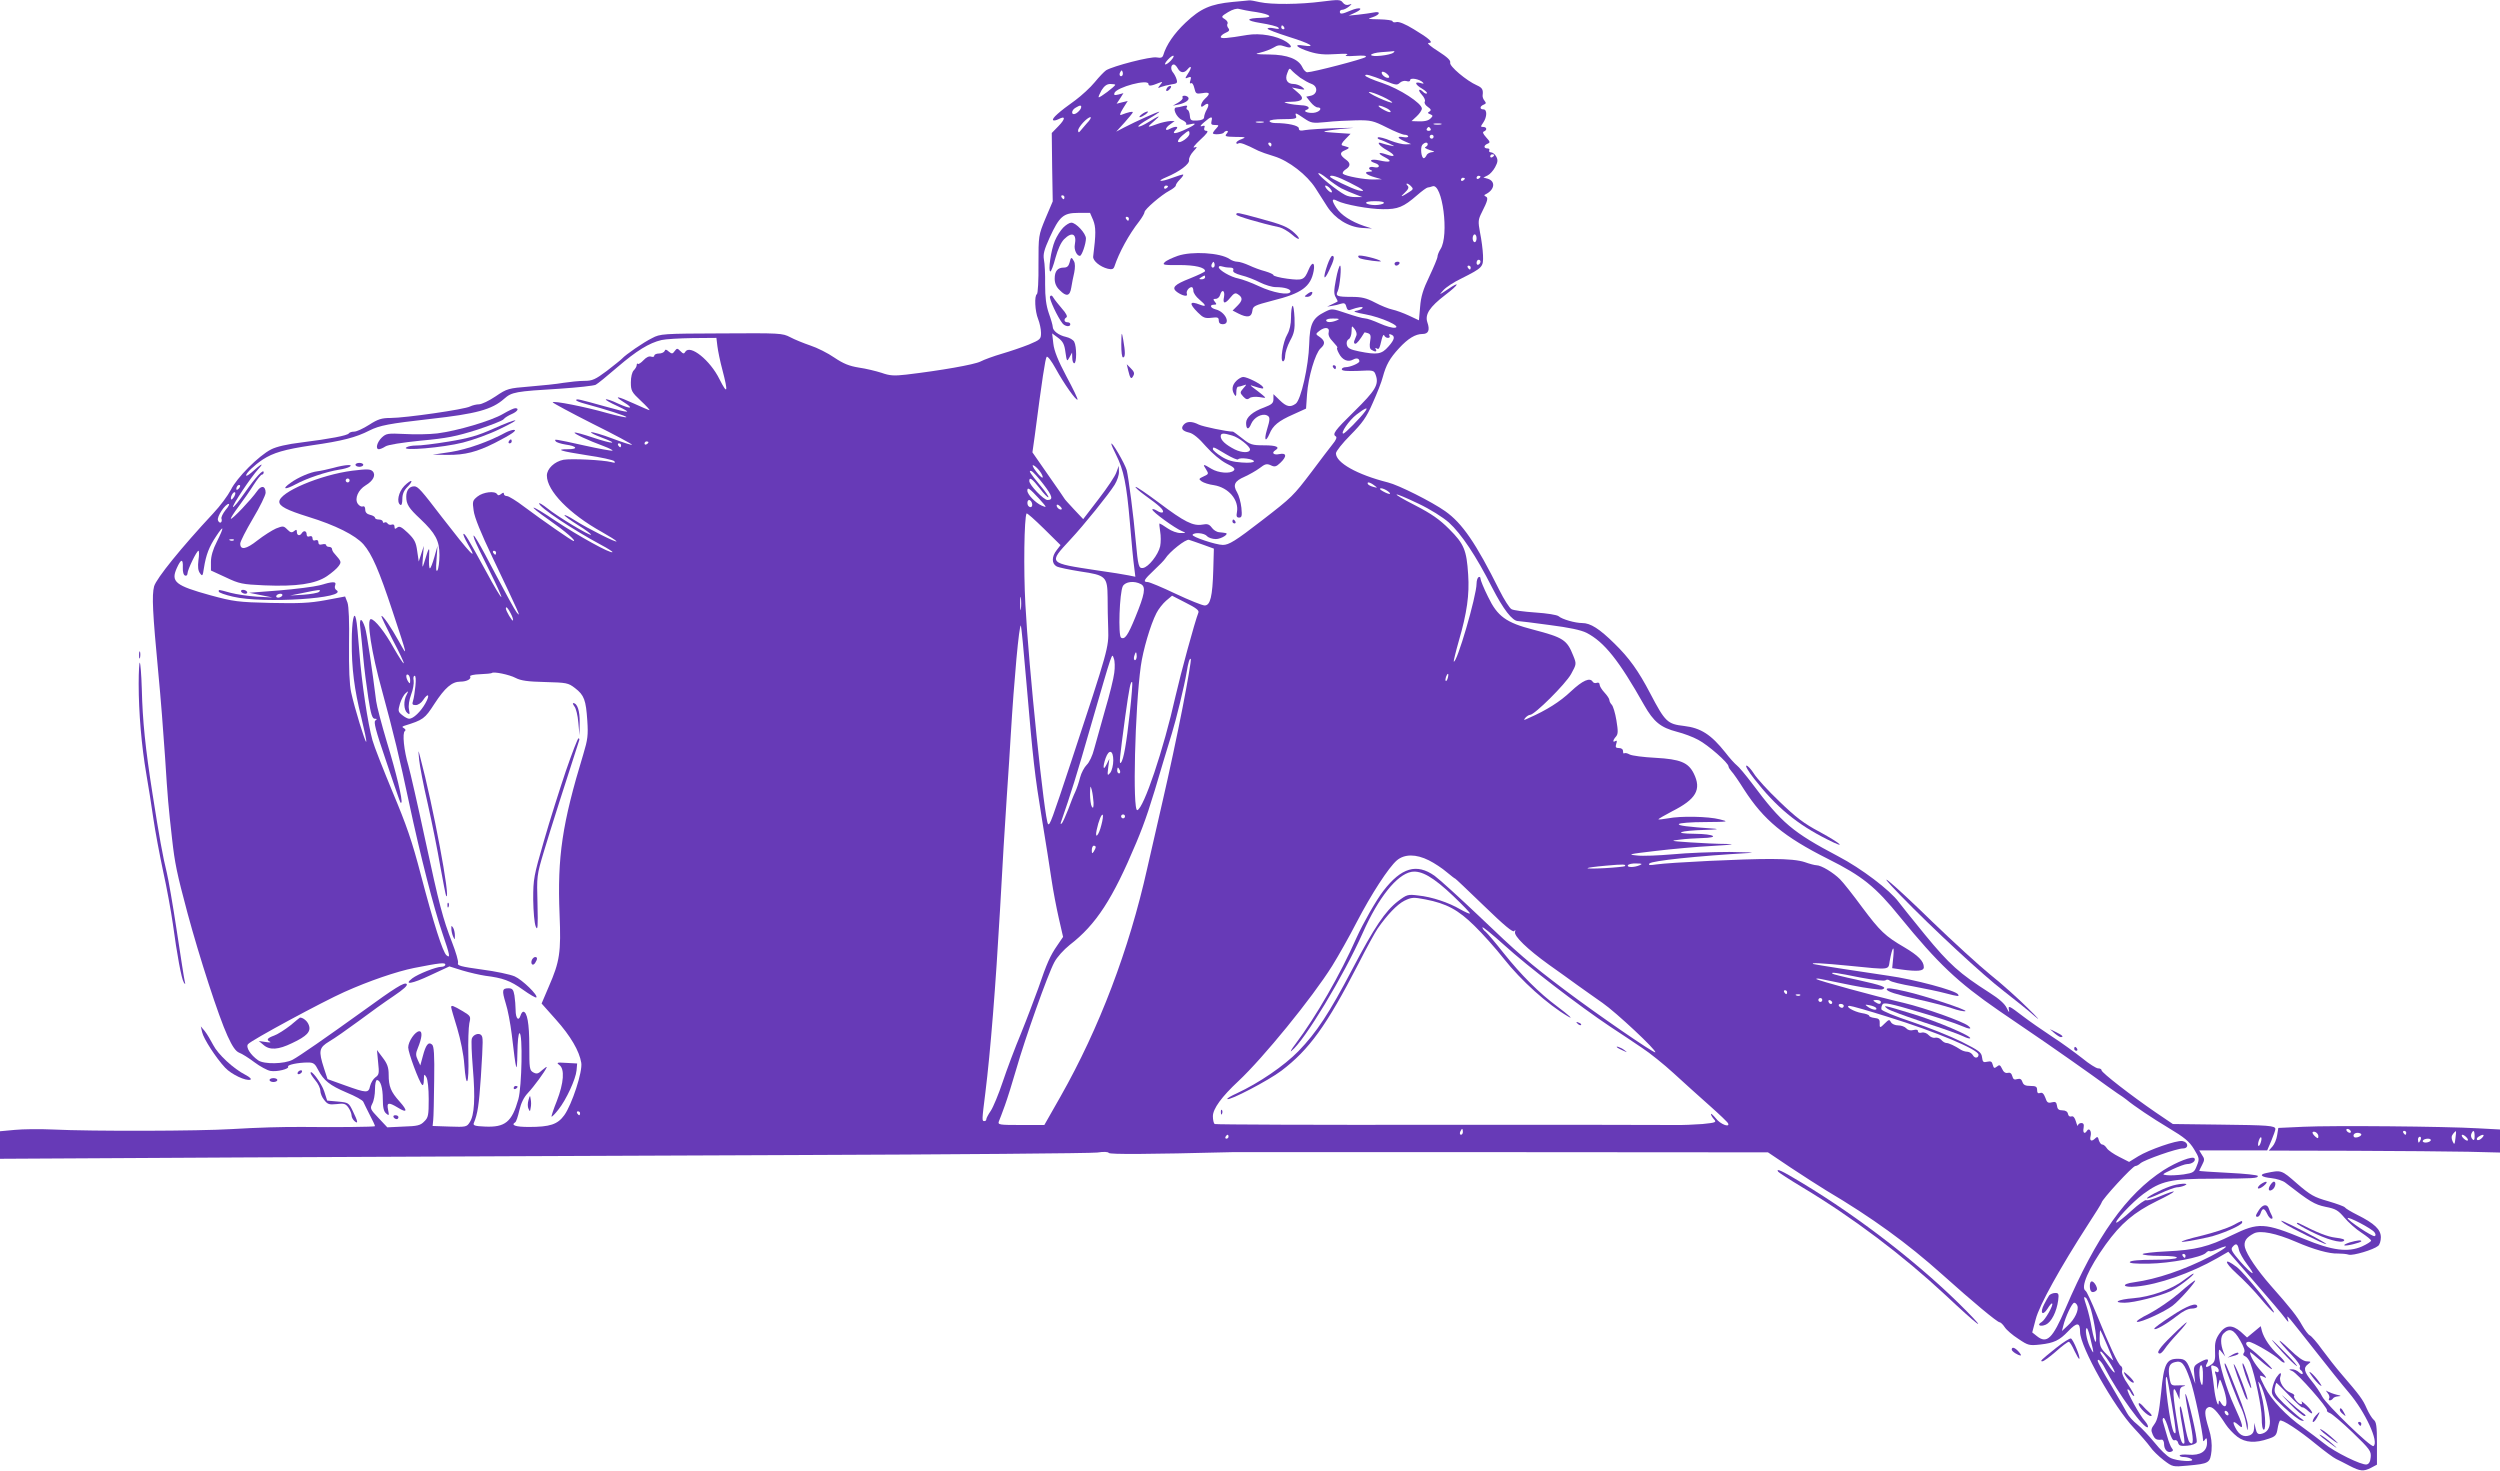 <?xml version="1.0" standalone="no"?>
<!DOCTYPE svg PUBLIC "-//W3C//DTD SVG 20010904//EN"
 "http://www.w3.org/TR/2001/REC-SVG-20010904/DTD/svg10.dtd">
<svg version="1.0" xmlns="http://www.w3.org/2000/svg"
 width="1280pt" height="753pt" viewBox="0 0 1280 753"
 preserveAspectRatio="xMidYMid meet">
<g transform="translate(0,753) scale(0.1,-0.1)"
fill="#673ab7" stroke="none">
<path d="M6310 7520 c-112 -11 -163 -33 -240 -106 -59 -56 -98 -113 -114 -166
-4 -13 -12 -16 -34 -12 -30 6 -223 -44 -259 -66 -10 -7 -36 -34 -58 -61 -22
-27 -67 -68 -99 -92 -83 -59 -122 -94 -114 -102 3 -4 16 -1 28 5 36 19 36 2
-1 -36 l-34 -35 2 -175 3 -175 -37 -87 c-36 -87 -36 -88 -36 -235 1 -81 -3
-150 -8 -153 -14 -8 -10 -88 6 -127 8 -20 15 -52 15 -71 0 -32 -3 -35 -62 -60
-35 -14 -97 -35 -138 -47 -41 -12 -91 -30 -110 -40 -32 -16 -203 -46 -380 -67
-62 -7 -84 -6 -126 9 -28 9 -81 22 -117 27 -49 8 -79 20 -125 51 -33 23 -89
51 -123 62 -35 12 -82 31 -104 43 -39 20 -50 21 -351 19 -300 -1 -314 -2 -355
-24 -45 -22 -136 -85 -154 -105 -5 -6 -41 -34 -78 -63 -59 -44 -74 -51 -115
-51 -26 0 -74 -5 -107 -10 -33 -6 -111 -14 -173 -19 -109 -9 -115 -10 -174
-50 -34 -23 -72 -41 -85 -41 -13 0 -34 -5 -46 -11 -26 -15 -333 -59 -407 -59
-46 0 -65 -6 -110 -35 -30 -19 -64 -35 -77 -35 -12 0 -24 -4 -27 -9 -7 -11
-97 -28 -240 -46 -76 -9 -131 -22 -158 -36 -63 -32 -176 -145 -206 -207 -15
-29 -55 -83 -90 -120 -164 -176 -291 -333 -303 -374 -12 -47 -8 -131 22 -448
11 -113 26 -304 34 -425 14 -220 17 -251 36 -420 14 -125 24 -174 79 -380 61
-226 159 -529 205 -629 25 -55 42 -79 60 -86 14 -5 49 -27 78 -49 28 -21 65
-41 81 -44 33 -6 99 10 91 22 -5 9 51 21 102 21 28 0 36 -6 52 -38 28 -54 59
-79 146 -116 44 -18 82 -39 85 -47 4 -8 18 -38 33 -67 15 -28 27 -54 27 -58 0
-4 -206 -6 -365 -4 -105 1 -237 -3 -370 -11 -164 -10 -707 -12 -917 -2 -64 3
-151 2 -192 -2 l-76 -7 0 -70 0 -71 1258 7 c691 3 1943 9 2782 12 839 3 1549
9 1578 13 33 5 55 4 59 -2 5 -8 199 -7 633 4 8 0 629 0 1378 0 l1364 -1 116
-78 c65 -43 146 -95 182 -117 236 -140 414 -269 595 -431 155 -139 281 -244
293 -244 5 0 17 -11 26 -25 9 -14 40 -41 70 -60 50 -34 56 -35 112 -29 71 8
98 21 143 68 46 48 61 46 61 -4 0 -75 174 -385 277 -493 32 -34 69 -77 82 -95
12 -18 43 -48 69 -68 46 -35 47 -35 122 -28 111 10 116 13 123 76 3 36 -1 72
-14 113 -23 75 -24 101 -2 110 19 7 43 -17 88 -87 13 -20 40 -49 60 -64 41
-31 93 -34 161 -10 34 11 40 18 45 50 3 20 9 39 12 42 9 10 100 -50 186 -121
43 -35 89 -69 102 -75 13 -6 44 -22 69 -35 54 -28 71 -30 110 -10 l30 16 0
108 c0 89 -3 111 -17 122 -9 8 -25 34 -36 59 -19 44 -35 66 -129 175 -26 30
-70 86 -98 124 -27 38 -56 71 -64 74 -7 3 -25 26 -39 51 -26 47 -60 90 -161
204 -70 80 -122 157 -132 195 -7 31 6 51 46 72 33 17 113 1 215 -43 92 -40
172 -62 215 -60 19 0 44 -2 56 -6 21 -6 126 25 150 45 8 6 14 26 14 44 0 40
-33 71 -121 115 -32 16 -60 33 -63 38 -3 5 -42 19 -86 32 -71 20 -91 31 -159
90 -81 71 -80 70 -158 54 -39 -8 -25 -21 26 -26 27 -3 60 -13 73 -24 125 -97
148 -111 205 -123 51 -10 64 -17 96 -55 20 -24 59 -59 87 -77 27 -18 50 -36
50 -41 0 -5 -21 -18 -47 -30 -71 -31 -152 -21 -294 38 -206 85 -235 86 -371
20 -122 -60 -187 -76 -335 -83 -68 -3 -123 -10 -123 -14 0 -5 41 -9 91 -9 57
0 88 -4 84 -10 -4 -6 -55 -10 -120 -10 -69 0 -116 -4 -120 -11 -5 -7 26 -10
97 -9 110 2 269 32 292 55 7 8 16 12 19 9 3 -3 22 2 42 11 70 29 48 7 -36 -37
-139 -71 -276 -117 -391 -133 -71 -9 -61 -29 10 -22 112 10 279 68 414 145
l57 33 93 -107 c136 -157 181 -210 200 -236 15 -20 17 -20 12 -3 -5 19 -5 19
13 -1 10 -12 69 -86 131 -165 62 -79 137 -173 168 -209 85 -100 156 -255 126
-274 -13 -8 -241 213 -262 253 -10 21 -35 57 -54 80 -40 48 -44 68 -18 87 16
12 15 13 -8 14 -16 0 -46 21 -89 63 -72 69 -64 50 12 -30 27 -28 47 -56 43
-61 -3 -6 -2 -13 4 -17 5 -3 10 -11 10 -17 0 -6 -8 -4 -18 5 -10 10 -27 17
-38 16 -17 0 -17 -1 3 -9 25 -10 184 -190 177 -201 -2 -4 4 -10 15 -14 10 -3
63 -48 116 -99 89 -86 96 -96 93 -127 -2 -23 -9 -35 -21 -37 -25 -5 -165 64
-217 107 -25 20 -74 57 -110 83 -84 59 -161 141 -194 206 -32 63 -32 66 -3 51
16 -9 11 0 -16 30 -32 36 -57 78 -57 98 0 2 23 -16 51 -41 28 -25 56 -46 61
-46 10 0 -76 81 -114 108 -22 16 -24 32 -4 32 19 0 132 -66 158 -92 11 -11 22
-17 25 -14 3 3 -11 20 -31 38 -41 36 -74 85 -85 123 l-6 25 -35 -29 -35 -29
-33 30 c-45 38 -78 35 -110 -12 -18 -27 -23 -46 -21 -87 2 -43 -1 -56 -17 -68
-27 -20 -37 -18 -24 5 14 26 -1 26 -41 3 -27 -16 -29 -21 -24 -63 l5 -45 -19
53 c-23 66 -32 75 -71 75 -58 0 -71 -25 -85 -173 -11 -105 -18 -139 -34 -161
-18 -24 -19 -32 -9 -54 11 -24 19 -29 46 -26 6 1 12 -9 12 -22 0 -28 17 -47
36 -40 11 4 12 9 4 18 -6 7 -17 35 -24 61 -8 27 -17 59 -21 72 -4 12 -3 22 3
22 5 0 17 -27 26 -60 12 -41 21 -58 30 -54 7 3 16 -3 18 -13 4 -15 13 -18 47
-15 24 2 45 10 48 18 6 15 -45 234 -57 247 -4 5 4 -48 18 -117 25 -117 25
-153 2 -130 -6 6 -17 48 -25 94 -8 45 -17 85 -20 88 -8 8 -5 -27 10 -108 7
-41 11 -77 9 -79 -13 -14 -26 29 -42 139 -20 128 -18 167 4 115 l13 -30 1 32
c0 24 5 33 23 36 12 3 2 5 -23 4 -44 -2 -45 -2 -52 38 -9 53 -2 74 28 81 35 9
48 -7 77 -89 21 -56 66 -272 67 -314 0 -4 5 -1 10 7 7 11 10 7 10 -17 0 -44
-34 -66 -95 -61 -25 2 -45 0 -45 -4 0 -5 10 -8 23 -8 12 0 29 -5 37 -10 26
-17 -74 -12 -108 6 -17 8 -53 43 -80 77 -28 34 -67 76 -88 93 -22 17 -46 44
-54 60 -8 16 -45 80 -82 143 -38 62 -68 118 -68 123 0 16 20 -3 36 -35 67
-130 205 -320 221 -304 3 4 -3 17 -14 30 -27 28 -97 156 -90 163 3 3 11 -4 17
-16 6 -12 14 -19 17 -17 2 3 -12 29 -31 58 -23 32 -34 59 -31 70 3 9 1 21 -6
25 -14 8 -60 106 -124 264 -26 63 -51 118 -57 121 -27 17 15 114 103 237 78
108 145 165 263 223 107 52 116 66 15 24 -33 -14 -64 -23 -70 -20 -5 4 -40
-21 -76 -54 -37 -34 -72 -61 -76 -61 -18 0 80 105 137 147 91 67 139 78 356
78 213 1 230 2 230 14 0 5 -67 12 -150 16 -82 4 -150 9 -150 10 0 2 7 15 15
31 13 25 13 31 -1 51 l-14 23 174 0 174 0 21 49 c11 27 21 54 21 60 0 18 -35
20 -285 23 l-240 3 -90 61 c-121 83 -275 202 -275 214 0 6 -8 10 -18 10 -9 0
-46 23 -81 52 -36 28 -105 79 -155 111 -50 33 -116 79 -146 102 -76 58 -79 59
-74 33 3 -15 -1 -11 -11 10 -10 22 -39 48 -88 79 -155 99 -206 145 -331 297
-66 81 -127 157 -135 168 -44 60 -191 172 -310 234 -233 123 -289 170 -439
371 -34 45 -70 88 -80 95 -9 7 -36 36 -58 65 -73 92 -126 126 -211 136 -86 10
-97 20 -174 167 -60 115 -108 182 -183 255 -77 76 -123 105 -165 105 -36 0
-103 19 -121 35 -9 7 -59 15 -119 19 -58 4 -112 11 -122 17 -10 5 -38 49 -62
97 -121 242 -190 343 -278 405 -68 48 -239 134 -293 147 -158 40 -266 101
-266 149 0 10 33 52 74 93 61 62 82 90 114 164 22 49 46 109 52 134 17 62 35
95 83 147 46 50 84 73 120 73 31 0 39 20 25 60 -13 40 11 78 92 140 71 54 79
74 13 29 -46 -31 -47 -31 -23 -5 13 15 54 42 92 60 111 56 113 59 111 119 -1
28 -8 81 -15 115 -11 59 -10 67 9 105 30 59 34 75 20 81 -9 4 -9 8 -1 11 47
23 53 67 11 80 l-22 6 22 11 c11 5 29 25 38 42 14 26 15 37 6 54 -6 12 -19 22
-27 22 -8 0 -12 5 -9 10 3 6 -1 10 -9 10 -21 0 -20 16 0 24 15 6 14 10 -7 33
-16 18 -20 27 -11 30 17 7 15 23 -4 23 -14 0 -14 2 0 22 20 29 21 68 1 68 -20
0 -19 16 1 24 13 5 14 9 5 20 -7 8 -11 20 -10 28 4 29 -2 39 -29 51 -53 23
-143 99 -137 116 3 12 -14 28 -62 59 -37 23 -59 42 -49 42 29 0 5 22 -75 70
-44 27 -76 40 -89 37 -11 -3 -20 -1 -20 4 0 5 -30 9 -67 10 -62 1 -65 2 -35
11 39 13 43 32 5 24 -16 -3 -50 -8 -78 -11 l-50 -5 35 16 c46 22 23 30 -25 10
-44 -19 -55 -20 -55 -6 0 6 6 10 13 10 7 0 22 7 33 16 18 15 18 15 0 10 -11
-4 -23 0 -31 11 -11 15 -21 16 -106 5 -115 -15 -259 -16 -319 -3 -25 6 -49 10
-55 9 -5 -1 -44 -4 -85 -8z m123 -52 c73 -12 89 -27 30 -29 -86 -2 -89 -14 -8
-27 44 -7 84 -17 90 -23 7 -8 1 -9 -22 -4 -18 4 -33 3 -33 -2 0 -4 50 -23 110
-42 109 -34 144 -55 73 -44 -54 9 -34 -11 33 -32 42 -13 76 -16 133 -12 50 3
69 2 56 -4 -14 -6 0 -8 44 -5 43 3 60 1 53 -6 -10 -10 -271 -78 -299 -78 -7 0
-19 12 -25 26 -20 42 -76 64 -170 65 -73 1 -78 2 -44 10 21 5 51 16 66 25 22
14 34 15 59 6 37 -13 41 1 7 24 -49 31 -134 46 -200 35 -107 -18 -136 -20
-136 -10 0 5 11 15 25 21 19 8 22 14 14 24 -6 7 -8 18 -4 23 3 6 -3 16 -14 23
-20 12 -19 14 17 36 23 14 45 20 57 16 11 -3 50 -11 88 -16z m142 -78 c3 -5 1
-10 -4 -10 -6 0 -11 5 -11 10 0 6 2 10 4 10 3 0 8 -4 11 -10z m560 -129 c-15
-14 -115 -25 -115 -12 0 5 24 12 53 14 28 2 56 4 62 5 6 1 6 -1 0 -7z m-1140
-41 c-10 -11 -23 -20 -28 -20 -6 0 0 11 13 25 27 29 42 25 15 -5z m35 -40 c13
-24 33 -26 50 -5 21 25 23 9 3 -21 -17 -27 -17 -28 0 -21 15 6 17 3 12 -14 -5
-14 -3 -19 3 -15 6 3 13 -7 17 -25 7 -29 9 -31 41 -26 39 7 43 -2 14 -28 -24
-22 -29 -55 -5 -35 22 18 29 6 13 -22 -7 -12 -13 -30 -13 -38 0 -10 -12 -16
-35 -17 -32 -2 -36 1 -38 25 -1 15 -7 29 -12 30 -6 2 -7 9 -3 14 4 8 -2 9 -18
5 -13 -4 -29 -7 -35 -7 -24 0 -1 -52 28 -64 15 -7 25 -16 21 -21 -5 -4 6 -5
22 -1 41 10 22 -6 -37 -32 -47 -20 -60 -18 -36 6 16 16 -5 17 -33 2 -27 -15
-25 5 3 24 l22 16 -24 0 c-14 -1 -43 -7 -65 -15 -54 -20 -55 -19 -15 16 37 32
29 30 -33 -8 -21 -13 -43 -23 -48 -21 -6 2 17 19 50 38 33 19 58 36 57 38 -3
3 -122 -50 -181 -81 l-40 -21 43 47 c23 26 42 49 42 52 0 6 -23 1 -59 -13 -10
-4 -7 7 9 33 l24 38 -29 -7 -28 -7 18 27 17 27 -26 -7 c-20 -5 -24 -3 -20 8
12 30 174 73 174 46 0 -12 14 -11 55 6 18 7 19 6 5 -11 -14 -17 -13 -18 5 -10
11 4 35 10 53 13 28 4 32 7 26 26 -3 11 -12 28 -19 36 -13 16 -10 40 5 40 5 0
14 -9 20 -20z m627 -48 c18 -12 44 -27 59 -32 33 -13 30 -52 -4 -60 l-24 -5
22 -28 c12 -15 28 -27 36 -27 24 0 16 -19 -11 -26 -27 -7 -69 5 -47 13 25 9
11 23 -25 24 -21 1 -51 5 -68 9 -27 7 -25 8 17 9 59 1 70 17 32 48 l-29 25 35
-7 c33 -6 34 -5 16 10 -11 8 -30 15 -42 15 -33 0 -47 22 -33 56 9 25 12 27 22
14 7 -8 27 -25 44 -38z m-911 11 c-10 -10 -19 5 -10 18 6 11 8 11 12 0 2 -7 1
-15 -2 -18z m1364 -11 c-14 -5 -41 18 -35 29 3 4 15 1 26 -9 11 -9 15 -18 9
-20z m-16 -17 c52 -21 60 -22 73 -9 9 8 23 12 34 9 11 -4 19 -2 19 5 0 14 49
5 65 -12 7 -7 3 -8 -12 -3 -33 9 -28 -8 8 -29 17 -10 28 -21 25 -24 -4 -3 -12
0 -18 6 -23 23 -31 12 -9 -12 13 -14 20 -30 16 -36 -4 -7 2 -18 15 -27 17 -12
19 -17 9 -24 -11 -6 -10 -9 4 -14 14 -6 14 -9 3 -20 -13 -14 -34 -18 -75 -16
l-24 1 27 25 c14 13 26 31 26 39 0 27 -113 101 -203 131 -48 16 -87 33 -87 38
0 10 24 3 104 -28z m-1384 -19 c0 -8 -81 -69 -85 -64 -2 2 5 18 15 36 14 22
27 32 45 32 14 0 25 -2 25 -4z m1369 -61 c30 -14 52 -28 49 -30 -3 -3 -34 8
-69 24 -35 16 -57 30 -49 30 8 1 39 -10 69 -24z m-1545 -60 c-4 -9 -15 -20
-25 -26 -25 -13 -27 16 -1 30 24 15 32 13 26 -4z m1561 3 c14 -6 25 -15 25
-20 0 -5 -13 -2 -30 7 -45 23 -41 34 5 13z m-418 -54 c36 -24 42 -26 113 -19
41 5 111 8 155 9 74 1 86 -2 154 -36 41 -21 83 -38 93 -38 10 0 18 -4 18 -9 0
-4 -11 -6 -25 -3 -35 6 -31 -5 8 -22 l32 -14 -27 -1 c-15 -1 -51 8 -79 19 -28
12 -57 19 -63 17 -6 -3 -2 -8 9 -12 11 -3 34 -13 50 -21 29 -14 29 -14 3 -9
-14 3 -33 8 -42 11 -33 13 -15 -13 25 -35 46 -26 45 -39 -2 -22 -44 15 -48 6
-7 -15 40 -21 26 -28 -31 -15 -41 9 -58 -2 -21 -14 29 -9 25 -28 -5 -21 -25 6
-36 -8 -12 -17 6 -3 1 -6 -12 -6 -32 -1 -17 -16 29 -29 l35 -10 -42 -1 c-47
-1 -143 17 -157 29 -4 5 1 14 13 22 26 16 27 33 3 50 -33 24 -35 37 -5 49 19
8 23 13 13 16 -8 3 -21 6 -27 8 -8 3 -3 14 15 32 l27 28 -75 5 c-73 5 -74 6
-30 13 25 4 72 9 105 11 33 2 2 2 -70 0 -71 -2 -145 -7 -162 -10 -25 -5 -33
-3 -33 9 0 14 -56 27 -121 27 -16 0 -29 5 -29 10 0 6 30 10 71 10 59 0 70 3
65 15 -7 20 -3 19 41 -11z m-1113 -26 c-16 -18 -32 -37 -36 -42 -5 -6 -8 -3
-8 6 0 17 47 68 63 68 6 0 -2 -15 -19 -32z m639 12 c-4 -16 0 -20 17 -20 22 0
22 -1 7 -18 -10 -10 -17 -21 -17 -24 0 -9 50 -6 56 3 3 5 10 9 16 9 7 0 6 -6
-2 -15 -11 -13 -5 -15 46 -16 52 0 56 -2 32 -11 -16 -5 -28 -14 -28 -19 0 -6
5 -7 11 -3 9 5 31 -2 102 -38 10 -5 46 -18 80 -28 76 -23 169 -96 212 -163 17
-26 44 -68 60 -94 40 -62 108 -105 178 -110 l52 -3 -41 13 c-67 23 -118 56
-142 93 -26 40 -24 51 6 35 35 -18 162 -42 233 -42 76 -1 105 11 174 71 25 22
50 40 55 40 5 0 15 3 24 6 51 20 87 -253 41 -322 -8 -13 -15 -30 -15 -38 0 -8
-19 -53 -42 -102 -32 -66 -43 -103 -47 -155 l-6 -69 -51 24 c-28 13 -66 27
-85 31 -19 4 -59 20 -89 36 -44 23 -68 29 -121 29 -72 0 -83 4 -70 29 11 22
21 131 12 131 -4 0 -14 -32 -21 -71 -11 -57 -11 -75 -1 -91 7 -11 11 -21 9
-22 -2 -1 -14 -8 -28 -14 l-25 -12 25 4 c14 2 35 7 46 11 16 5 23 2 27 -15 4
-16 11 -21 22 -16 38 14 70 19 60 8 -5 -6 -21 -12 -35 -14 -15 -2 3 -9 49 -17
83 -15 191 -64 153 -69 -12 -2 -47 8 -78 22 -31 14 -65 26 -76 26 -11 0 -53
12 -94 26 -74 25 -75 25 -111 7 -62 -31 -77 -60 -80 -166 -3 -110 -42 -285
-69 -304 -28 -20 -47 -16 -82 18 l-32 31 0 -25 c0 -21 -8 -28 -47 -43 -59 -21
-93 -51 -93 -79 0 -35 13 -38 26 -5 14 32 53 54 79 44 19 -8 19 -18 1 -77 -15
-52 -6 -64 14 -18 17 42 46 66 121 99 l66 30 5 73 c6 88 42 210 69 235 25 22
24 38 -3 58 -23 15 -23 16 -4 31 29 23 55 20 49 -6 -4 -13 3 -30 23 -50 15
-16 25 -29 21 -29 -4 0 -1 -13 8 -29 17 -34 46 -47 73 -32 18 10 32 6 32 -9 0
-10 -48 -30 -70 -30 -11 0 -20 -5 -20 -11 0 -8 26 -10 82 -8 81 4 83 4 92 -22
17 -48 -2 -79 -110 -185 -102 -100 -114 -117 -94 -129 6 -4 0 -19 -16 -38 -14
-18 -63 -81 -108 -142 -95 -125 -100 -130 -254 -249 -137 -106 -170 -126 -201
-126 -35 0 -161 42 -155 52 9 14 61 9 74 -7 7 -8 27 -15 45 -15 28 0 72 28 49
31 -5 1 -19 3 -32 4 -13 1 -30 12 -38 24 -13 17 -22 20 -48 15 -47 -8 -91 13
-222 112 -63 47 -117 84 -120 81 -3 -2 19 -22 48 -43 74 -53 98 -75 92 -86 -3
-5 -17 -2 -30 7 -13 8 -24 11 -24 6 0 -12 116 -96 151 -110 23 -10 23 -10 -6
-10 -17 -1 -47 10 -67 24 -20 14 -39 25 -41 25 -2 0 -1 -18 3 -41 4 -22 4 -56
0 -76 -10 -44 -60 -107 -88 -111 -22 -3 -25 9 -37 138 -11 127 -37 326 -46
362 -9 33 -79 154 -79 135 0 -4 11 -30 25 -57 38 -76 53 -147 70 -345 8 -99
18 -202 22 -229 l6 -49 -34 7 c-19 4 -92 16 -164 26 -250 38 -248 35 -136 156
72 77 199 235 228 282 13 21 23 51 22 67 l-1 30 -12 -33 c-6 -19 -47 -80 -91
-137 l-79 -103 -48 51 c-26 28 -48 52 -48 54 0 1 -37 55 -82 119 l-82 118 12
85 c37 285 54 397 61 404 5 5 25 -22 46 -60 42 -77 105 -166 112 -159 3 2 -23
56 -57 119 -43 81 -63 131 -67 168 l-6 52 31 -23 c24 -18 32 -33 37 -73 7 -49
8 -50 21 -26 l13 24 1 -27 c0 -16 5 -28 10 -28 13 0 13 86 0 110 -5 10 -24 21
-42 25 -37 8 -68 31 -68 52 0 7 -9 39 -20 69 -14 41 -19 81 -19 148 1 50 -2
107 -6 126 -5 29 1 51 29 113 50 109 70 127 146 127 l61 0 16 -37 c14 -36 15
-68 0 -187 -2 -21 35 -52 75 -62 22 -5 29 -2 34 12 23 70 74 164 127 231 15
20 27 41 27 47 0 14 86 88 128 110 17 9 32 21 32 26 0 6 9 19 21 31 11 11 19
22 17 25 -2 2 -28 -6 -57 -17 -59 -22 -84 -19 -29 4 67 28 119 67 116 87 -2
10 8 30 22 45 21 23 22 25 5 20 -11 -4 3 14 30 39 34 31 44 45 33 46 -11 0
-15 5 -12 15 5 11 1 14 -12 9 -12 -3 -8 4 11 20 36 31 45 33 38 6z m265 -7
c-10 -2 -26 -2 -35 0 -10 3 -2 5 17 5 19 0 27 -2 18 -5z m910 -10 c-10 -2 -26
-2 -35 0 -10 3 -2 5 17 5 19 0 27 -2 18 -5z m-53 -23 c3 -5 -1 -10 -10 -10 -9
0 -13 5 -10 10 3 6 8 10 10 10 2 0 7 -4 10 -10z m-1235 -25 c0 -17 -48 -51
-58 -41 -4 4 6 19 21 32 33 28 37 29 37 9z m1250 -15 c0 -5 -4 -10 -10 -10 -5
0 -10 5 -10 10 0 6 5 10 10 10 6 0 10 -4 10 -10z m-830 -40 c0 -5 -2 -10 -4
-10 -3 0 -8 5 -11 10 -3 6 -1 10 4 10 6 0 11 -4 11 -10z m800 1 c0 -5 -6 -11
-12 -14 -7 -2 3 -9 22 -15 26 -8 29 -10 12 -11 -12 -1 -25 -8 -28 -16 -4 -8
-10 -15 -14 -15 -13 0 -19 54 -8 68 12 14 28 16 28 3z m340 -55 c0 -3 -4 -8
-10 -11 -5 -3 -10 -1 -10 4 0 6 5 11 10 11 6 0 10 -2 10 -4z m-781 -171 c19
-9 50 -23 70 -30 l36 -14 -33 0 c-18 -1 -43 4 -55 11 -39 20 -137 99 -137 110
0 6 19 -5 43 -24 23 -19 57 -43 76 -53z m41 30 c74 -37 88 -50 43 -39 -31 8
-143 62 -143 69 0 13 37 2 100 -30z m670 31 c0 -3 -4 -8 -10 -11 -5 -3 -10 -1
-10 4 0 6 5 11 10 11 6 0 10 -2 10 -4z m-80 -10 c0 -3 -4 -8 -10 -11 -5 -3
-10 -1 -10 4 0 6 5 11 10 11 6 0 10 -2 10 -4z m-275 -40 c12 -12 11 -16 -8
-28 -43 -28 -52 -29 -25 -5 19 18 23 28 15 36 -6 6 -8 11 -3 11 4 0 14 -6 21
-14z m-1245 0 c0 -3 -4 -8 -10 -11 -5 -3 -10 -1 -10 4 0 6 5 11 10 11 6 0 10
-2 10 -4z m830 -11 c20 -24 6 -28 -15 -5 -10 11 -13 20 -8 20 6 0 16 -7 23
-15z m-1360 -45 c0 -5 -2 -10 -4 -10 -3 0 -8 5 -11 10 -3 6 -1 10 4 10 6 0 11
-4 11 -10z m1635 -30 c-3 -5 -24 -10 -45 -10 -21 0 -42 5 -45 10 -4 6 13 10
45 10 32 0 49 -4 45 -10z m-1305 -80 c0 -5 -2 -10 -4 -10 -3 0 -8 5 -11 10 -3
6 -1 10 4 10 6 0 11 -4 11 -10z m1780 -100 c0 -11 -4 -20 -10 -20 -5 0 -10 9
-10 20 0 11 5 20 10 20 6 0 10 -9 10 -20z m20 -119 c0 -6 -4 -13 -10 -16 -5
-3 -10 1 -10 9 0 9 5 16 10 16 6 0 10 -4 10 -9z m-50 -31 c0 -5 -2 -10 -4 -10
-3 0 -8 5 -11 10 -3 6 -1 10 4 10 6 0 11 -4 11 -10z m-685 -270 c-28 -12 -55
-12 -55 0 0 6 17 10 38 9 30 0 33 -2 17 -9z m100 -77 c-3 -7 -8 -20 -11 -28
-3 -8 -1 -15 5 -15 8 0 24 20 47 58 0 1 9 -1 18 -4 14 -5 16 -14 11 -42 -4
-24 -2 -38 7 -43 19 -12 30 -11 22 3 -4 7 -3 8 5 4 11 -7 14 -2 26 49 4 17 10
24 12 18 3 -7 11 -13 19 -13 9 0 12 5 8 11 -4 7 -1 10 6 7 25 -8 21 -26 -11
-62 -35 -40 -57 -44 -151 -25 -44 9 -58 16 -62 33 -3 12 0 24 9 29 8 4 15 22
15 40 1 31 1 31 16 12 8 -11 12 -25 9 -32z m-3272 -55 c3 -24 14 -79 26 -123
30 -115 26 -128 -15 -47 -48 98 -151 180 -175 141 -7 -12 -11 -11 -25 3 -16
16 -18 16 -30 0 -10 -14 -14 -15 -30 -2 -13 12 -18 12 -21 3 -3 -7 -16 -13
-29 -13 -13 0 -24 -5 -24 -11 0 -6 -7 -8 -16 -5 -10 4 -25 -3 -39 -18 -13 -14
-26 -22 -29 -19 -3 4 -6 1 -6 -6 0 -7 -7 -19 -15 -27 -9 -9 -15 -34 -15 -62 0
-42 4 -50 51 -94 28 -26 48 -48 44 -48 -3 0 -40 16 -82 35 -83 38 -105 41 -48
5 53 -33 35 -36 -31 -6 -31 15 -59 24 -62 21 -3 -3 24 -18 59 -34 81 -38 66
-38 -63 -2 -133 37 -148 41 -148 32 0 -4 21 -12 48 -19 100 -27 214 -63 209
-68 -2 -3 -47 7 -98 21 -111 32 -279 65 -279 55 0 -3 92 -53 205 -110 113 -56
203 -105 201 -107 -2 -3 -48 12 -101 32 -53 20 -102 34 -108 32 -6 -2 18 -14
53 -27 94 -35 59 -35 -45 0 -48 16 -91 28 -93 25 -5 -5 67 -39 151 -70 26 -10
46 -20 43 -22 -2 -3 -67 9 -144 26 -158 35 -155 34 -147 22 3 -6 26 -13 50
-17 59 -8 68 -24 14 -24 -70 0 -39 -10 97 -31 70 -10 133 -24 139 -30 7 -9 3
-10 -15 -5 -42 11 -205 19 -245 12 -46 -9 -85 -46 -85 -81 0 -78 116 -197 282
-289 37 -21 71 -42 74 -47 8 -13 -147 65 -213 107 -29 19 -53 30 -53 26 0 -4
32 -27 70 -51 39 -24 68 -46 66 -49 -7 -6 -173 94 -223 135 -24 19 -43 30 -43
26 0 -20 171 -134 318 -213 34 -18 60 -35 58 -37 -9 -9 -175 83 -288 158 -135
91 -161 94 -33 4 79 -55 137 -105 122 -105 -8 0 -156 103 -254 176 -39 30 -79
54 -87 54 -9 0 -16 5 -16 11 0 8 -4 8 -14 0 -10 -8 -16 -9 -21 -1 -11 18 -71
11 -100 -12 -25 -20 -27 -25 -20 -72 4 -34 37 -115 97 -241 141 -296 148 -311
123 -280 -9 11 -56 97 -105 190 -89 171 -130 239 -111 184 5 -14 39 -86 76
-159 36 -72 64 -134 62 -137 -3 -2 -38 56 -77 129 -92 168 -111 200 -117 194
-3 -2 7 -25 22 -51 58 -99 13 -51 -133 138 -104 136 -122 157 -141 157 -25 0
-41 -20 -41 -53 0 -39 13 -59 72 -114 78 -74 98 -111 98 -185 0 -35 -5 -70
-10 -78 -7 -10 -9 6 -5 55 l5 70 -16 -57 c-9 -32 -19 -58 -23 -58 -4 0 -6 26
-4 58 3 59 0 55 -25 -28 -10 -32 -11 -29 -7 25 l5 60 -13 -40 -13 -40 -8 54
c-6 45 -14 60 -48 93 -32 30 -43 36 -54 27 -11 -9 -14 -8 -14 4 0 10 -6 14
-14 11 -8 -3 -17 0 -21 5 -3 6 -11 9 -16 6 -5 -4 -9 -1 -9 4 0 6 -9 11 -20 11
-11 0 -20 4 -20 9 0 5 -11 12 -25 15 -17 4 -25 13 -25 27 0 13 -5 19 -13 16
-7 -3 -19 4 -26 15 -16 26 3 70 41 93 39 23 54 53 36 72 -12 12 -29 12 -104 3
-164 -21 -374 -110 -374 -159 0 -23 39 -43 148 -77 140 -43 241 -94 283 -141
44 -51 80 -134 149 -343 78 -236 79 -238 33 -155 -41 74 -84 137 -90 131 -2
-2 24 -56 57 -121 34 -64 60 -119 57 -121 -2 -3 -25 33 -51 78 -45 82 -98 148
-117 148 -23 0 2 -169 57 -366 58 -213 91 -350 138 -572 57 -269 128 -545 172
-673 38 -111 41 -127 20 -110 -19 16 -65 160 -131 411 -45 173 -74 256 -145
425 -48 116 -95 235 -103 265 -24 87 -55 292 -67 450 -6 80 -13 156 -17 170
-10 48 -22 -9 -22 -115 -1 -134 13 -246 49 -389 16 -66 28 -122 25 -124 -5 -5
-60 174 -77 253 -9 40 -12 121 -11 245 2 116 -1 196 -8 215 l-12 31 -101 -19
c-82 -15 -135 -17 -281 -14 -167 4 -189 7 -307 39 -181 50 -204 69 -173 139
22 49 33 50 31 3 -1 -22 4 -39 12 -41 6 -3 12 3 12 11 0 19 47 116 56 116 4 0
4 -22 0 -48 -4 -34 -2 -54 8 -67 12 -17 14 -15 20 26 11 70 27 110 63 164 41
62 42 49 3 -29 -20 -39 -30 -74 -30 -103 l0 -44 76 -35 c69 -33 85 -36 197
-41 164 -7 262 7 321 47 25 17 52 40 60 52 15 21 14 23 -21 63 -7 7 -13 18
-13 24 0 6 -7 11 -15 11 -8 0 -15 4 -15 9 0 5 -9 7 -20 4 -14 -4 -20 0 -20 11
0 10 -6 13 -15 10 -9 -4 -15 0 -15 10 0 10 -6 13 -15 10 -9 -4 -15 0 -15 10 0
18 -15 22 -25 6 -10 -16 -25 -12 -25 6 0 13 -3 14 -14 5 -12 -10 -19 -8 -35 8
-19 19 -22 19 -58 5 -20 -9 -63 -36 -95 -61 -58 -46 -88 -51 -88 -16 0 10 29
67 65 128 36 60 65 120 65 132 0 36 -22 40 -44 8 -30 -43 -128 -146 -134 -141
-2 3 16 31 40 63 24 32 59 82 77 111 18 28 37 52 42 52 5 0 9 5 9 12 0 19 -40
-23 -97 -105 -30 -43 -57 -76 -60 -73 -6 6 90 151 131 196 32 35 12 25 -36
-19 -16 -14 -28 -20 -28 -15 0 12 43 53 85 81 54 35 111 52 252 73 154 22 225
40 295 76 52 26 99 35 311 59 235 26 316 48 378 103 40 35 56 38 288 52 90 6
171 15 181 20 10 5 60 46 111 90 98 84 162 124 226 139 21 5 93 9 159 10 l122
1 5 -42z m3316 -335 c-24 -33 -103 -113 -111 -113 -17 0 29 68 67 97 45 35 64
42 44 16z m-3669 -157 c0 -3 -4 -8 -10 -11 -5 -3 -10 -1 -10 4 0 6 5 11 10 11
6 0 10 -2 10 -4z m-140 -16 c0 -5 -2 -10 -4 -10 -3 0 -8 5 -11 10 -3 6 -1 10
4 10 6 0 11 -4 11 -10z m2144 -133 c11 -15 17 -29 14 -32 -3 -3 -18 11 -33 31
-16 20 -22 35 -15 32 8 -2 23 -16 34 -31z m18 -66 c47 -61 52 -81 21 -81 -19
0 -93 77 -93 97 0 23 14 13 54 -38 21 -28 41 -48 44 -45 2 3 -15 29 -40 58
-55 66 -65 82 -47 76 7 -2 35 -33 61 -67z m-3552 19 c0 -5 -4 -10 -10 -10 -5
0 -10 5 -10 10 0 6 5 10 10 10 6 0 10 -4 10 -10z m5246 -25 c18 -13 18 -14 -4
-8 -12 3 -25 9 -28 14 -8 14 10 11 32 -6z m-5814 -17 c-7 -7 -12 -8 -12 -2 0
14 12 26 19 19 2 -3 -1 -11 -7 -17z m4098 -51 c41 -46 42 -48 14 -36 -32 14
-74 57 -74 77 0 20 11 12 60 -41z m1786 38 c24 -18 7 -19 -26 0 -16 9 -19 14
-9 15 8 0 24 -7 35 -15z m-5906 -26 c-7 -11 -14 -19 -16 -16 -7 7 7 37 17 37
6 0 5 -9 -1 -21z m6063 -38 c61 -29 124 -69 155 -96 64 -58 140 -172 221 -332
58 -113 104 -173 134 -173 7 0 79 -9 160 -20 102 -13 162 -26 190 -40 91 -47
166 -141 295 -370 49 -86 84 -115 169 -137 32 -8 81 -26 108 -41 50 -26 155
-118 155 -136 0 -5 7 -16 15 -25 9 -9 38 -51 65 -94 100 -155 203 -241 430
-355 174 -87 243 -142 368 -297 196 -240 294 -333 507 -480 55 -38 163 -112
240 -164 77 -53 183 -128 235 -165 52 -38 111 -80 130 -93 19 -12 40 -27 46
-32 41 -34 132 -95 217 -146 82 -49 106 -69 130 -108 28 -46 29 -50 15 -85
-13 -34 -17 -37 -68 -45 -30 -4 -68 -6 -85 -4 -28 3 -27 4 28 30 32 15 65 27
75 27 25 0 46 16 38 29 -9 14 -90 -17 -158 -60 -191 -123 -345 -340 -503 -709
-66 -154 -95 -182 -146 -141 l-24 19 18 68 c18 71 126 265 268 485 38 58 69
108 69 111 0 15 159 188 173 188 6 0 18 6 26 14 21 18 186 76 218 76 31 0 28
33 -4 38 -30 4 -169 -44 -225 -78 l-47 -29 -51 26 c-28 14 -57 34 -63 44 -7
11 -17 19 -23 19 -7 0 -14 10 -18 22 -4 18 -8 20 -18 10 -19 -19 -31 -14 -24
12 6 25 -8 44 -19 26 -12 -19 -22 -10 -17 15 3 18 0 25 -12 25 -9 0 -16 -6
-17 -12 0 -7 -5 1 -10 19 -6 21 -14 30 -23 27 -9 -3 -16 2 -18 13 -2 11 -12
18 -28 18 -19 0 -26 6 -28 23 -3 19 -8 23 -27 18 -19 -5 -25 -1 -33 24 -8 21
-16 28 -26 24 -11 -4 -16 0 -16 15 0 17 -6 21 -34 21 -26 0 -36 5 -41 20 -5
15 -12 19 -27 15 -14 -5 -21 -1 -25 15 -4 15 -12 20 -23 17 -12 -3 -22 4 -29
20 -10 21 -14 23 -27 12 -13 -10 -16 -9 -21 9 -4 17 -10 20 -28 16 -20 -5 -24
-2 -27 23 -3 25 -15 34 -104 79 -56 28 -171 74 -255 102 -85 28 -155 57 -156
64 -2 7 1 19 6 26 6 11 43 3 182 -38 96 -28 194 -60 218 -71 45 -20 62 -20 38
-1 -27 22 -220 91 -329 117 -147 34 -441 115 -448 122 -3 3 6 4 20 1 14 -3 87
-18 162 -33 75 -15 145 -24 155 -21 28 11 4 20 -131 50 -66 14 -122 28 -124
31 -9 9 19 5 143 -20 70 -13 124 -19 129 -14 6 5 15 4 22 -2 7 -6 60 -19 118
-29 58 -11 132 -26 165 -35 69 -18 74 -18 66 -6 -12 20 -226 77 -355 95 -112
16 -377 57 -385 60 -20 8 43 5 185 -9 209 -21 198 -22 205 23 13 73 25 90 19
26 l-6 -61 48 -7 c83 -11 114 -8 114 12 0 31 -29 60 -100 102 -98 57 -124 82
-216 205 -44 60 -95 125 -113 143 -34 34 -96 72 -121 72 -8 0 -35 7 -60 16
-30 10 -83 16 -170 16 -137 1 -522 -18 -591 -28 -32 -5 -41 -4 -34 5 14 14
239 38 515 54 30 2 -17 4 -105 5 -88 0 -218 -5 -290 -12 -71 -6 -155 -10 -185
-6 -50 5 -41 7 95 23 83 10 215 22 295 26 99 6 121 8 69 10 -42 0 -125 4 -185
8 -102 7 -105 8 -54 14 30 4 81 7 113 8 96 2 65 21 -35 22 -119 1 -80 16 52
20 52 1 75 4 50 6 -143 10 -190 16 -184 24 3 5 62 10 132 10 124 1 126 2 77
14 -58 15 -200 18 -265 5 -25 -4 -47 -7 -49 -5 -1 2 30 20 70 41 123 62 152
111 111 194 -28 56 -69 73 -196 80 -61 3 -121 11 -132 17 -12 7 -24 9 -28 6
-3 -3 -6 1 -6 10 0 11 -8 17 -21 17 -16 0 -19 4 -14 21 5 15 4 19 -4 15 -15
-10 -14 4 3 23 11 13 11 28 2 83 -6 37 -17 73 -24 80 -6 6 -12 17 -12 24 0 6
-11 23 -25 38 -14 15 -25 33 -25 41 0 8 -6 12 -14 9 -8 -3 -17 -1 -21 5 -14
24 -51 8 -112 -49 -56 -53 -124 -96 -217 -137 -25 -12 -27 -11 -16 2 7 8 18
15 24 15 23 0 182 158 210 209 28 51 28 52 11 94 -32 81 -51 93 -204 133 -140
36 -184 68 -232 168 -22 44 -39 86 -39 94 0 7 -4 10 -10 7 -5 -3 -10 -18 -10
-33 0 -63 -102 -413 -117 -399 -1 2 10 49 26 105 42 144 55 238 48 340 -8 126
-21 157 -97 233 -50 50 -90 78 -175 122 -135 69 -122 75 18 8z m-1980 5 c6
-16 -2 -28 -14 -20 -12 7 -11 34 0 34 5 0 11 -6 14 -14z m-4128 -37 c-14 -18
-24 -38 -21 -45 3 -7 1 -16 -3 -19 -5 -3 -12 2 -15 11 -7 18 37 84 55 84 6 0
-1 -14 -16 -31z m4281 4 c-7 -7 -26 7 -26 19 0 6 6 6 15 -2 9 -7 13 -15 11
-17z m-26 -210 c-26 -33 -26 -69 0 -83 11 -6 66 -17 122 -26 130 -19 138 -26
139 -133 0 -42 1 -114 3 -161 3 -96 1 -102 -189 -678 -100 -302 -110 -330
-119 -321 -18 19 -100 811 -116 1124 -10 178 -6 445 6 466 2 4 42 -32 89 -78
l85 -84 -20 -26z m-4213 51 c-3 -3 -12 -4 -19 -1 -8 3 -5 6 6 6 11 1 17 -2 13
-5z m4963 -23 l55 -20 -3 -108 c-4 -137 -15 -183 -44 -183 -12 0 -79 27 -149
60 -69 33 -134 60 -143 60 -26 0 -19 12 32 60 27 25 53 52 58 60 21 34 106
102 122 96 9 -3 42 -14 72 -25z m-3620 -41 c0 -5 -2 -10 -4 -10 -3 0 -8 5 -11
10 -3 6 -1 10 4 10 6 0 11 -4 11 -10z m3302 -161 c26 -14 19 -52 -29 -169 -38
-93 -54 -116 -73 -105 -16 10 -8 232 9 264 13 23 58 29 93 10z m-615 -126 c-2
-16 -4 -3 -4 27 0 30 2 43 4 28 2 -16 2 -40 0 -55z m909 -19 c-19 -48 -91
-313 -117 -427 -62 -277 -163 -575 -196 -585 -25 -7 -12 523 18 738 11 80 49
211 80 271 10 20 32 48 49 63 l31 26 70 -36 c52 -26 69 -39 65 -50z m-3521 -5
c9 -17 14 -33 11 -36 -4 -4 -36 49 -36 62 0 13 11 2 25 -26z m2640 -351 c35
-408 42 -470 80 -703 19 -115 41 -255 49 -310 8 -55 25 -143 37 -196 l22 -96
-30 -44 c-36 -52 -53 -90 -97 -219 -19 -52 -58 -156 -88 -230 -31 -74 -73
-186 -94 -249 -21 -63 -49 -130 -61 -148 -13 -19 -23 -38 -23 -43 0 -6 -4 -10
-10 -10 -13 0 -13 2 5 145 26 209 53 548 75 935 11 206 27 470 35 585 8 116
17 255 20 310 17 284 43 570 52 562 2 -3 15 -133 28 -289z m565 132 c0 -11 -4
-20 -9 -20 -5 0 -7 9 -4 20 3 11 7 20 9 20 2 0 4 -9 4 -20z m-115 -85 c-3 -27
-24 -113 -47 -190 -22 -77 -47 -167 -56 -200 -8 -33 -25 -69 -38 -81 -12 -12
-28 -41 -34 -65 -6 -24 -17 -57 -25 -74 -8 -16 -24 -57 -36 -90 -13 -33 -27
-64 -32 -70 -7 -6 -8 -5 -5 5 51 147 81 242 152 490 117 403 108 377 119 348
5 -12 6 -45 2 -73z m350 -177 c-26 -134 -72 -349 -102 -478 -30 -129 -65 -284
-79 -345 -93 -417 -246 -820 -444 -1169 l-83 -146 -120 0 c-109 0 -119 1 -113
18 4 9 18 46 31 82 13 36 39 119 58 185 45 158 162 487 195 548 14 27 48 64
79 89 135 104 220 235 341 524 46 110 71 185 138 414 14 47 34 112 44 145 21
67 65 248 75 310 9 56 16 77 22 71 3 -3 -16 -115 -42 -248z m-3415 151 c27
-14 62 -19 151 -21 110 -3 118 -4 153 -31 47 -36 56 -61 63 -167 5 -73 2 -97
-20 -170 -109 -358 -134 -527 -122 -822 8 -194 1 -241 -55 -369 l-37 -87 73
-82 c76 -85 120 -161 130 -221 8 -45 -48 -215 -87 -269 -34 -47 -73 -60 -181
-60 -69 0 -94 9 -70 24 5 3 14 30 21 61 9 38 23 67 44 89 31 33 88 111 96 131
2 6 -8 -1 -22 -13 -21 -20 -29 -22 -46 -13 -20 11 -21 20 -21 136 0 115 -11
175 -31 175 -4 0 -11 -9 -14 -20 -10 -31 -25 -14 -25 28 0 20 -3 54 -6 75 -5
30 -11 37 -30 37 -33 0 -35 -10 -15 -76 11 -33 24 -104 31 -159 23 -197 27
-211 29 -97 1 60 5 102 11 102 17 0 12 -273 -6 -338 -33 -117 -68 -145 -172
-140 -51 2 -61 6 -56 18 20 49 26 91 36 235 12 195 12 205 1 216 -12 12 -40 2
-47 -18 -4 -9 -1 -77 5 -152 13 -155 8 -241 -16 -277 -15 -24 -20 -25 -103
-22 l-87 3 3 30 c2 17 4 108 5 203 2 132 -1 176 -11 184 -19 16 -32 -2 -47
-59 l-13 -48 -13 28 c-11 23 -11 34 0 60 22 54 25 87 8 87 -21 0 -57 -52 -57
-83 0 -26 55 -175 71 -191 5 -6 9 4 9 25 1 31 2 32 13 14 7 -12 12 -59 12
-112 0 -83 -2 -95 -23 -115 -19 -20 -35 -24 -106 -26 l-83 -4 -45 48 c-43 45
-44 49 -32 73 8 14 14 47 14 74 0 26 4 47 10 47 18 0 30 -39 30 -98 0 -43 5
-63 17 -73 15 -13 16 -11 10 19 -8 38 2 40 50 11 48 -30 52 -17 9 31 -45 50
-56 77 -56 138 0 36 -7 56 -30 86 l-30 40 6 -63 c6 -56 5 -64 -14 -77 -11 -8
-23 -28 -27 -44 -8 -38 -17 -37 -129 3 l-89 32 -18 55 c-29 90 -26 106 27 138
26 15 93 62 150 104 56 42 137 100 179 128 52 35 74 55 67 62 -11 11 -59 -19
-227 -141 -182 -131 -326 -231 -357 -247 -42 -22 -146 -24 -176 -3 -40 28 -65
68 -52 83 16 20 383 218 493 267 127 57 268 105 357 123 132 26 160 29 160 17
0 -6 -9 -11 -20 -11 -27 0 -120 -37 -149 -59 -47 -36 -2 -29 93 16 l97 45 67
-21 c37 -11 90 -23 117 -27 89 -11 128 -25 192 -71 35 -25 66 -43 69 -40 11
10 -72 91 -111 108 -23 10 -98 26 -168 35 -108 15 -127 20 -122 33 3 9 -11 56
-30 105 -48 124 -65 188 -140 536 -36 168 -74 334 -84 370 -23 77 -32 168 -18
177 5 3 4 9 -4 14 -11 6 -11 9 1 13 97 30 105 36 154 112 54 83 90 114 133
114 33 0 58 14 50 27 -3 5 20 10 51 11 31 1 57 4 60 6 8 9 90 -8 122 -25z
m-540 -12 c0 -18 -2 -19 -10 -7 -13 20 -13 43 0 35 6 -3 10 -16 10 -28z m5313
13 c-3 -12 -8 -19 -11 -16 -5 6 5 36 12 36 2 0 2 -9 -1 -20z m-5286 -42 c-3
-29 -8 -63 -12 -75 -6 -19 -4 -23 14 -23 11 0 28 11 37 25 27 41 37 28 12 -16
-24 -43 -62 -79 -83 -79 -7 0 -23 8 -36 19 -21 17 -22 21 -11 59 7 22 20 46
29 53 15 13 15 12 5 -8 -17 -30 -15 -78 3 -93 13 -11 14 -8 9 18 -4 19 1 48
11 76 10 25 15 57 13 71 -3 14 -1 25 5 25 6 0 7 -21 4 -52z m3658 -134 c-18
-163 -32 -244 -46 -259 -10 -10 -7 19 22 235 21 151 28 185 36 177 2 -3 -3
-72 -12 -153z m-85 -247 c0 -24 -7 -52 -15 -63 -15 -18 -16 -16 -11 26 l6 45
-15 -30 c-17 -35 -20 -12 -4 34 17 47 39 40 39 -12z m34 -52 c3 -8 1 -15 -4
-15 -6 0 -10 7 -10 15 0 8 2 15 4 15 2 0 6 -7 10 -15z m-135 -165 c0 -26 -2
-31 -9 -20 -5 8 -9 38 -9 65 1 44 2 46 9 20 4 -16 8 -46 9 -65z m40 -114 c-13
-54 -35 -77 -24 -25 10 47 25 83 31 77 3 -3 0 -26 -7 -52z m121 44 c0 -5 -4
-10 -10 -10 -5 0 -10 5 -10 10 0 6 5 10 10 10 6 0 10 -4 10 -10z m-150 -157
c0 -5 -5 -15 -10 -23 -8 -12 -10 -11 -10 8 0 12 5 22 10 22 6 0 10 -3 10 -7z
m1706 -68 c28 -14 69 -41 92 -61 23 -19 42 -34 42 -32 0 2 66 -61 147 -139
105 -102 150 -139 156 -130 6 8 7 7 4 -4 -7 -21 62 -88 173 -168 47 -33 112
-80 145 -104 33 -24 92 -65 130 -92 68 -47 279 -244 270 -253 -6 -6 -297 194
-459 316 -187 141 -241 188 -447 385 -97 92 -198 184 -224 203 -92 65 -170 42
-262 -77 -37 -48 -103 -164 -137 -239 -84 -190 -208 -405 -313 -545 -21 -27
-30 -44 -21 -36 67 52 267 384 366 606 80 180 174 297 248 311 51 9 113 -27
215 -124 49 -47 88 -87 85 -89 -2 -3 -24 7 -49 21 -59 35 -146 64 -215 71 -54
7 -59 5 -104 -29 -66 -51 -121 -133 -233 -346 -120 -229 -184 -326 -277 -422
-73 -75 -202 -163 -316 -216 -29 -13 -51 -26 -48 -29 10 -10 211 95 277 145
142 108 230 229 394 547 42 83 87 164 98 180 50 72 100 124 137 143 37 18 46
19 108 7 108 -21 168 -53 252 -136 42 -41 109 -116 149 -167 89 -113 225 -235
329 -296 32 -19 5 6 -55 51 -93 69 -185 161 -275 274 -41 52 -82 100 -91 108
-10 7 -17 18 -17 23 0 5 51 -36 113 -92 115 -105 383 -311 542 -417 50 -33
123 -81 162 -108 40 -26 113 -85 161 -129 49 -45 131 -119 183 -165 52 -46 96
-88 97 -93 10 -23 -40 -4 -62 25 -14 17 -26 28 -26 23 0 -5 7 -17 15 -26 15
-16 11 -18 -58 -25 -41 -3 -105 -6 -143 -5 -38 1 -581 1 -1207 1 -626 -1
-1142 1 -1148 4 -5 4 -9 21 -9 40 0 38 45 100 131 180 125 117 376 424 480
590 31 50 87 149 124 221 77 148 165 283 207 319 39 33 98 33 164 0z m1003
-30 c-3 -2 -50 -7 -104 -10 -121 -6 -114 2 10 13 87 8 103 7 94 -3z m76 5
c-28 -12 -67 -12 -60 0 3 6 23 10 43 9 30 0 33 -2 17 -9z m755 -650 c0 -5 -2
-10 -4 -10 -3 0 -8 5 -11 10 -3 6 -1 10 4 10 6 0 11 -4 11 -10z m67 -16 c-3
-3 -12 -4 -19 -1 -8 3 -5 6 6 6 11 1 17 -2 13 -5z m113 -24 c0 -5 -4 -10 -10
-10 -5 0 -10 5 -10 10 0 6 5 10 10 10 6 0 10 -4 10 -10z m51 -13 c-1 -12 -15
-9 -19 4 -3 6 1 10 8 8 6 -3 11 -8 11 -12z m249 3 c0 -13 -11 -13 -30 0 -12 8
-11 10 8 10 12 0 22 -4 22 -10z m-190 -20 c0 -5 -4 -10 -9 -10 -6 0 -13 5 -16
10 -3 6 1 10 9 10 9 0 16 -4 16 -10z m166 -11 c8 -14 -20 -10 -41 5 -18 13
-18 14 8 9 15 -3 30 -9 33 -14z m59 -45 c249 -77 465 -168 465 -194 0 -18 -19
-20 -28 -4 -5 10 -18 18 -28 19 -11 0 -26 5 -34 10 -32 21 -63 35 -75 35 -7 0
-18 7 -26 16 -7 8 -21 13 -30 11 -10 -3 -25 3 -34 13 -9 10 -24 16 -36 13 -11
-3 -19 0 -19 7 0 8 -8 10 -24 6 -15 -4 -28 0 -36 9 -7 8 -25 15 -41 15 -16 0
-32 7 -37 16 -8 15 -11 15 -31 -5 -26 -26 -28 -26 -27 2 1 17 -5 23 -26 25
-16 2 -28 7 -28 11 0 5 -17 11 -38 14 -40 7 -90 36 -62 37 9 0 97 -25 195 -56z
m-6695 -494 c0 -5 -2 -10 -4 -10 -3 0 -8 5 -11 10 -3 6 -1 10 4 10 6 0 11 -4
11 -10z m4520 -95 c0 -8 -4 -15 -10 -15 -5 0 -7 7 -4 15 4 8 8 15 10 15 2 0 4
-7 4 -15z m-1200 -25 c0 -5 -5 -10 -11 -10 -5 0 -7 5 -4 10 3 6 8 10 11 10 2
0 4 -4 4 -10z m5285 -30 c-4 -12 -9 -19 -12 -17 -3 3 -2 15 2 27 4 12 9 19 12
17 3 -3 2 -15 -2 -27z m582 -459 c7 -10 8 -17 1 -20 -11 -4 -138 80 -138 92 0
11 123 -53 137 -72z m-694 -89 c3 -15 22 -49 42 -75 51 -67 30 -58 -34 13 -43
50 -51 63 -41 75 18 22 27 18 33 -13z m-273 -32 c0 -5 -2 -10 -4 -10 -3 0 -8
5 -11 10 -3 6 -1 10 4 10 6 0 11 -4 11 -10z m-484 -276 c19 -68 33 -164 23
-164 -3 0 -12 30 -19 68 -6 37 -18 87 -26 111 -17 53 -17 54 -4 46 5 -3 17
-31 26 -61z m-70 21 c9 -22 -13 -69 -48 -101 l-31 -29 7 27 c11 46 45 118 56
118 6 0 13 -7 16 -15z m63 -152 c5 -21 12 -51 16 -68 5 -27 3 -26 -15 10 -17
36 -27 95 -15 95 2 0 9 -17 14 -37z m90 -52 c17 -40 31 -74 31 -76 0 -2 -16
13 -35 32 -30 30 -35 42 -35 81 0 25 2 43 4 41 2 -2 18 -37 35 -78z m680 27
c21 -36 27 -56 20 -64 -6 -8 -5 -14 6 -18 8 -3 20 -18 26 -33 25 -66 59 -227
59 -283 0 -38 4 -60 11 -60 13 0 6 106 -12 175 -21 81 -21 82 -5 55 18 -33 46
-140 48 -186 1 -37 -15 -60 -47 -66 -15 -2 -21 4 -26 27 l-7 30 -1 -28 c-1
-19 -8 -30 -23 -36 -30 -11 -54 2 -73 39 -17 33 -11 38 17 13 28 -26 23 0 -22
97 -41 88 -80 222 -80 269 1 26 1 26 17 6 l16 -20 -8 20 c-17 43 -17 82 0 98
30 30 53 20 84 -35z m-671 -109 c18 -28 31 -53 29 -56 -3 -2 -18 15 -34 39
-41 60 -45 68 -36 68 4 0 23 -23 41 -51z m481 -76 c0 -42 -3 -52 -9 -38 -12
28 -12 95 0 95 6 0 10 -25 9 -57z m65 51 c9 -3 16 -13 16 -21 0 -8 -5 -11 -12
-7 -8 5 -9 2 -5 -10 4 -10 8 -32 8 -49 l1 -32 7 30 c7 30 7 30 24 -19 19 -55
22 -96 7 -96 -5 0 -14 8 -19 18 -8 13 -11 14 -11 2 -1 -34 -18 16 -24 75 -4
33 -9 72 -12 88 -6 29 -4 30 20 21z m-225 -190 c24 -146 25 -162 12 -149 -19
21 -56 304 -37 284 2 -2 13 -63 25 -135z m291 -55 c0 -6 -4 -7 -10 -4 -5 3
-10 11 -10 16 0 6 5 7 10 4 6 -3 10 -11 10 -16z"/>
<path d="M5975 7079 c-11 -17 1 -21 15 -4 8 9 8 15 2 15 -6 0 -14 -5 -17 -11z"/>
<path d="M6055 7030 c3 -5 -7 -16 -22 -25 l-28 -16 30 6 c35 8 57 24 49 36 -3
5 -12 9 -20 9 -8 0 -13 -4 -9 -10z"/>
<path d="M5846 6945 c-11 -8 -15 -15 -10 -15 6 0 19 7 30 15 10 8 15 14 9 14
-5 0 -19 -6 -29 -14z"/>
<path d="M6330 6431 c0 -7 121 -43 222 -65 15 -4 43 -20 63 -37 38 -34 50 -26
13 8 -35 32 -63 43 -177 74 -118 32 -121 33 -121 20z"/>
<path d="M5444 6365 c-14 -14 -33 -44 -43 -68 -20 -46 -36 -157 -23 -157 4 0
16 31 26 70 12 43 28 79 44 95 41 41 66 28 55 -28 -5 -25 10 -57 26 -57 10 0
31 62 31 89 0 26 -51 81 -75 81 -9 0 -27 -11 -41 -25z"/>
<path d="M6030 6220 c-28 -10 -59 -24 -67 -33 -13 -13 -5 -15 74 -14 81 0 133
-12 133 -31 0 -4 -34 -20 -76 -37 -82 -32 -97 -48 -68 -70 28 -20 57 -26 51
-10 -6 13 10 35 25 35 4 0 8 -9 8 -19 0 -11 14 -31 30 -44 37 -31 38 -40 4
-27 -54 21 -58 7 -11 -40 27 -27 37 -31 70 -27 31 4 37 2 37 -14 0 -12 7 -19
20 -19 44 0 14 64 -36 76 -27 7 -33 24 -8 24 14 0 14 3 4 15 -10 12 -9 15 5
15 9 0 19 9 22 20 9 32 26 23 20 -10 -8 -37 5 -38 33 -3 17 21 25 25 37 17 27
-17 26 -32 -1 -59 l-25 -25 29 -15 c45 -23 68 -20 72 13 3 25 9 28 104 53 149
37 195 71 210 152 8 45 -8 50 -26 6 -22 -53 -30 -56 -109 -46 -39 5 -71 14
-71 18 0 5 -19 13 -42 20 -24 6 -61 20 -82 30 -22 10 -49 19 -61 19 -11 0 -29
6 -40 14 -47 32 -192 41 -265 16z m186 -57 c-10 -10 -19 5 -10 18 6 11 8 11
12 0 2 -7 1 -15 -2 -18z m80 -3 c15 0 22 -4 18 -14 -3 -9 10 -17 43 -26 26 -6
69 -23 94 -36 26 -13 62 -24 80 -24 48 0 80 -11 76 -24 -7 -20 -90 -5 -162 29
-38 18 -85 35 -104 39 -39 7 -101 43 -101 58 0 6 7 7 16 4 9 -3 26 -6 40 -6z
m-126 -50 c0 -5 -8 -10 -17 -10 -15 0 -16 2 -3 10 19 12 20 12 20 0z"/>
<path d="M6955 6220 c-3 -4 1 -10 9 -13 21 -8 112 -20 106 -14 -11 11 -110 35
-115 27z"/>
<path d="M6796 6173 c-24 -69 -18 -86 9 -28 26 54 30 75 16 75 -5 0 -16 -21
-25 -47z"/>
<path d="M5476 6185 c-5 -18 -13 -25 -29 -25 -32 0 -47 -18 -47 -57 0 -23 8
-42 25 -58 35 -36 53 -32 60 13 3 20 10 55 15 76 5 25 5 47 -1 58 -13 24 -16
23 -23 -7z"/>
<path d="M7140 6180 c0 -5 4 -10 9 -10 6 0 13 5 16 10 3 6 -1 10 -9 10 -9 0
-16 -4 -16 -10z"/>
<path d="M6694 6025 c-17 -13 -17 -14 -2 -15 9 0 20 5 23 11 11 17 0 20 -21 4z"/>
<path d="M5376 6012 c-6 -10 39 -107 65 -139 13 -15 39 -18 39 -3 0 6 -7 10
-15 10 -17 0 -20 16 -5 25 7 4 -2 22 -22 44 -18 21 -38 46 -44 56 -7 13 -13
15 -18 7z"/>
<path d="M6618 5964 c-5 -4 -8 -31 -8 -60 0 -34 -7 -65 -19 -86 -23 -39 -38
-138 -22 -138 6 0 11 13 11 29 0 15 11 50 25 76 22 40 25 58 23 117 -2 38 -6
66 -10 62z"/>
<path d="M5741 5768 c0 -40 3 -68 9 -68 12 0 12 27 1 90 -8 44 -9 44 -10 -22z"/>
<path d="M5776 5635 c10 -43 16 -50 26 -30 8 13 5 22 -12 39 l-21 21 7 -30z"/>
<path d="M6825 5650 c3 -5 8 -10 11 -10 2 0 4 5 4 10 0 6 -5 10 -11 10 -5 0
-7 -4 -4 -10z"/>
<path d="M6330 5580 c-22 -22 -25 -46 -10 -70 8 -12 10 -9 10 13 0 15 4 27 9
27 5 0 18 3 28 7 17 6 17 5 -1 -15 -18 -21 -18 -23 -1 -42 14 -15 21 -17 32
-9 7 7 29 9 51 6 36 -6 36 -6 16 11 -11 9 -31 25 -45 35 -19 14 -20 17 -4 11
49 -16 58 -17 51 -5 -9 15 -80 51 -101 51 -8 0 -24 -9 -35 -20z"/>
<path d="M6060 5355 c-16 -19 -6 -32 29 -40 19 -4 50 -29 85 -70 34 -38 76
-73 105 -88 37 -18 47 -27 38 -36 -18 -18 -79 -13 -115 9 -42 26 -46 25 -27
-3 14 -23 14 -24 -12 -36 -26 -12 -27 -14 -10 -26 10 -7 38 -16 62 -19 75 -12
130 -76 118 -139 -4 -20 -1 -27 11 -27 14 0 16 8 12 50 -3 28 -13 64 -22 79
-23 38 -13 58 38 80 24 11 58 30 77 44 28 22 37 24 57 15 20 -10 28 -8 49 12
35 33 33 53 -5 45 -29 -6 -42 6 -20 20 26 16 4 25 -57 25 -62 0 -72 3 -112 35
-24 19 -46 35 -48 35 -31 0 -155 26 -175 36 -35 18 -62 18 -78 -1z m249 -55
c33 -9 91 -55 91 -71 0 -19 -42 -18 -78 0 -47 24 -72 47 -72 67 0 17 13 18 59
4z m-33 -95 c32 -19 60 -31 63 -27 8 12 81 2 81 -10 0 -6 -24 -9 -62 -6 -46 3
-74 11 -105 31 -24 15 -43 32 -43 37 0 14 1 14 66 -25z"/>
<path d="M6310 4860 c0 -5 5 -10 11 -10 5 0 7 5 4 10 -3 6 -8 10 -11 10 -2 0
-4 -4 -4 -10z"/>
<path d="M2576 5411 c-61 -36 -235 -87 -337 -100 -42 -5 -117 -6 -168 -3 -86
4 -93 3 -116 -18 -25 -24 -34 -60 -15 -60 6 0 21 6 33 14 13 9 85 20 182 30
134 12 181 22 286 55 70 23 132 47 138 55 6 8 25 19 41 26 30 13 40 30 18 30
-7 0 -35 -13 -62 -29z"/>
<path d="M2526 5335 c-78 -35 -126 -49 -230 -66 -72 -12 -147 -21 -166 -20
-19 0 -42 -4 -50 -10 -27 -19 188 -1 290 25 52 13 138 44 190 70 121 58 97 59
-34 1z"/>
<path d="M2590 5316 c-86 -47 -196 -86 -281 -100 l-94 -14 75 -1 c91 -1 152
15 245 62 82 42 118 66 95 66 -8 0 -26 -6 -40 -13z"/>
<path d="M2605 5270 c-3 -5 -1 -10 4 -10 6 0 11 5 11 10 0 6 -2 10 -4 10 -3 0
-8 -4 -11 -10z"/>
<path d="M1820 5150 c0 -5 9 -10 20 -10 11 0 20 5 20 10 0 6 -9 10 -20 10 -11
0 -20 -4 -20 -10z"/>
<path d="M1705 5134 c-27 -7 -63 -15 -80 -17 -35 -4 -99 -31 -137 -59 -47 -33
-31 -38 25 -8 57 31 159 65 222 75 22 3 47 10 55 15 23 14 -25 11 -85 -6z"/>
<path d="M2070 5042 c-30 -31 -41 -84 -20 -97 6 -4 10 8 10 30 0 25 8 44 26
62 14 14 23 27 20 30 -3 3 -19 -8 -36 -25z"/>
<path d="M1635 4533 c-27 -7 -120 -19 -205 -26 l-155 -12 60 -12 60 -12 -80 4
c-44 3 -105 12 -135 20 -66 18 -60 17 -60 6 0 -5 33 -17 73 -26 154 -37 597
-8 529 34 -7 4 -10 15 -6 24 8 21 -10 21 -81 0z m-1 -33 c-6 -6 -42 -12 -80
-15 l-69 -4 65 13 c85 18 97 19 84 6z m-189 -20 c-3 -5 -13 -10 -21 -10 -8 0
-12 5 -9 10 3 6 13 10 21 10 8 0 12 -4 9 -10z"/>
<path d="M1235 4500 c3 -5 13 -10 21 -10 8 0 12 5 9 10 -3 6 -13 10 -21 10 -8
0 -12 -4 -9 -10z"/>
<path d="M1845 4313 c3 -26 10 -94 15 -150 5 -57 17 -150 26 -208 13 -83 20
-105 33 -105 12 0 13 -2 3 -9 -10 -6 1 -50 53 -202 80 -237 75 -223 80 -218 8
9 -26 152 -74 309 -27 91 -52 185 -55 210 -19 154 -48 350 -57 377 -17 53 -31
51 -24 -4z"/>
<path d="M9660 2465 c0 -11 46 -26 156 -51 65 -14 145 -35 177 -46 31 -11 63
-18 70 -15 14 5 -208 79 -306 101 -70 16 -97 20 -97 11z"/>
<path d="M9664 2365 c10 -8 95 -39 188 -70 94 -30 183 -62 200 -71 16 -8 32
-13 35 -10 11 10 -169 87 -295 125 -147 45 -156 47 -128 26z"/>
<path d="M10492 898 c-5 -7 -17 -28 -26 -46 -23 -44 -9 -63 17 -23 11 18 21
30 24 27 8 -7 -36 -85 -54 -95 -27 -15 -7 -26 22 -13 28 13 55 65 63 125 4 32
2 37 -15 37 -12 0 -25 -6 -31 -12z"/>
<path d="M2941 3913 c8 -9 17 -46 20 -82 l6 -66 1 65 c1 60 -12 100 -33 100
-4 0 -1 -7 6 -17z"/>
<path d="M2897 3582 c-31 -92 -82 -252 -112 -357 -52 -180 -55 -195 -55 -300
1 -63 6 -122 13 -139 10 -23 12 -4 9 116 -4 143 -4 146 33 269 28 95 123 392
180 567 3 6 1 12 -3 12 -4 0 -33 -75 -65 -168z"/>
<path d="M2146 3640 c3 -30 22 -131 44 -225 21 -93 50 -237 64 -319 15 -82 28
-152 31 -154 24 -25 -68 466 -134 713 -10 39 -10 39 -5 -15z"/>
<path d="M2291 2894 c0 -11 3 -14 6 -6 3 7 2 16 -1 19 -3 4 -6 -2 -5 -13z"/>
<path d="M2311 2775 c0 -11 4 -29 9 -40 8 -18 9 -18 9 5 0 14 -4 32 -9 40 -8
12 -10 12 -9 -5z"/>
<path d="M2723 2615 c-8 -22 6 -33 17 -15 13 20 12 30 0 30 -6 0 -13 -7 -17
-15z"/>
<path d="M2310 2373 c0 -5 14 -53 31 -108 17 -57 33 -136 36 -183 10 -136 25
-108 21 40 -2 73 1 149 5 169 8 35 8 37 -36 63 -48 28 -57 31 -57 19z"/>
<path d="M1487 2280 c-27 -21 -64 -45 -83 -52 -36 -13 -42 -22 -21 -32 6 -4
-4 -4 -23 -1 l-35 5 24 -20 c32 -28 76 -25 146 9 77 36 99 60 86 93 -7 20 -29
38 -45 38 -1 0 -23 -18 -49 -40z"/>
<path d="M2864 2077 c28 -20 23 -91 -13 -184 -17 -42 -29 -79 -27 -80 2 -2 18
14 35 36 40 50 89 156 93 201 l3 35 -55 3 c-49 3 -53 2 -36 -11z"/>
<path d="M2630 1959 c0 -5 5 -7 10 -4 6 3 10 8 10 11 0 2 -4 4 -10 4 -5 0 -10
-5 -10 -11z"/>
<path d="M2706 1898 c-5 -16 -5 -36 0 -45 7 -16 8 -15 11 5 3 12 3 32 0 45 -3
21 -4 20 -11 -5z"/>
<path d="M2015 1810 c3 -5 10 -10 16 -10 5 0 9 5 9 10 0 6 -7 10 -16 10 -8 0
-12 -4 -9 -10z"/>
<path d="M8077 2289 c7 -7 15 -10 18 -7 3 3 -2 9 -12 12 -14 6 -15 5 -6 -5z"/>
<path d="M8281 2166 c2 -2 15 -9 29 -15 24 -11 24 -11 6 3 -16 13 -49 24 -35
12z"/>
<path d="M6251 1834 c0 -11 3 -14 6 -6 3 7 2 16 -1 19 -3 4 -6 -2 -5 -13z"/>
<path d="M11430 594 l-25 -15 25 7 c28 7 35 12 29 18 -2 2 -15 -2 -29 -10z"/>
<path d="M11390 544 c0 -13 68 -191 87 -227 8 -17 19 -51 23 -76 7 -41 8 -42
9 -12 1 19 -22 92 -55 174 -54 137 -64 160 -64 141z"/>
<path d="M11455 485 c15 -38 31 -83 37 -98 6 -15 13 -26 15 -23 6 6 -55 166
-69 181 -5 6 3 -21 17 -60z"/>
<path d="M11485 528 c12 -46 37 -109 41 -105 5 5 -36 127 -43 127 -2 0 -2 -10
2 -22z"/>
<path d="M712 4175 c0 -16 2 -22 5 -12 2 9 2 23 0 30 -3 6 -5 -1 -5 -18z"/>
<path d="M710 4029 c0 -149 15 -321 39 -461 11 -62 27 -165 36 -228 9 -63 32
-185 50 -270 19 -85 41 -207 50 -270 21 -156 44 -281 56 -300 8 -12 9 -11 5 5
-3 11 -21 128 -41 260 -20 132 -43 265 -51 297 -20 80 -39 186 -73 403 -37
236 -51 373 -55 538 -2 71 -7 131 -10 134 -3 4 -6 -45 -6 -108z"/>
<path d="M8981 3543 c113 -145 219 -233 377 -312 101 -51 70 -21 -40 39 -83
44 -123 75 -208 157 -58 55 -116 119 -130 142 -14 22 -31 41 -38 41 -8 0 10
-30 39 -67z"/>
<path d="M9730 2946 c169 -174 423 -409 530 -491 57 -44 129 -102 159 -129 31
-27 16 -9 -34 40 -49 49 -137 128 -195 174 -58 47 -191 169 -297 271 -208 203
-316 292 -163 135z"/>
<path d="M1035 2245 c7 -33 71 -132 118 -182 32 -34 106 -69 129 -61 7 3 -3
13 -24 24 -63 32 -142 106 -166 153 -13 25 -32 57 -43 71 l-21 25 7 -30z"/>
<path d="M10519 2240 c13 -11 27 -20 32 -20 18 0 8 10 -23 25 l-33 16 24 -21z"/>
<path d="M10620 2160 c0 -5 5 -10 11 -10 5 0 7 5 4 10 -3 6 -8 10 -11 10 -2 0
-4 -4 -4 -10z"/>
<path d="M1525 2040 c-3 -5 -2 -10 4 -10 5 0 13 5 16 10 3 6 2 10 -4 10 -5 0
-13 -4 -16 -10z"/>
<path d="M1590 2036 c0 -4 11 -21 25 -38 14 -16 25 -40 25 -52 0 -13 9 -35 20
-48 17 -22 25 -25 63 -21 38 5 47 2 61 -18 9 -13 16 -31 16 -40 0 -9 7 -22 15
-29 20 -17 18 -3 -8 50 -21 44 -23 45 -77 50 l-55 5 -15 47 c-13 41 -70 118
-70 94z"/>
<path d="M1380 2000 c0 -5 9 -10 20 -10 11 0 20 5 20 10 0 6 -9 10 -20 10 -11
0 -20 -4 -20 -10z"/>
<path d="M11795 1761 l-130 -6 -6 -37 c-3 -21 -14 -47 -24 -58 l-19 -21 430
-1 c236 -1 502 -3 592 -5 l162 -4 0 59 0 59 -112 6 c-170 10 -746 15 -893 8z
m240 -21 c3 -5 2 -10 -4 -10 -5 0 -13 5 -16 10 -3 6 -2 10 4 10 5 0 13 -4 16
-10z m-165 -27 c0 -13 -3 -13 -15 -3 -8 7 -15 16 -15 21 0 5 7 6 15 3 8 -4 15
-13 15 -21z m450 17 c0 -5 -2 -10 -4 -10 -3 0 -8 5 -11 10 -3 6 -1 10 4 10 6
0 11 -4 11 -10z m252 -27 c-4 -35 -6 -36 -15 -16 -7 16 -6 27 3 38 17 20 17
20 12 -22z m98 10 c0 -20 -3 -24 -11 -16 -7 7 -9 19 -6 27 10 24 17 19 17 -11z
m-580 8 c0 -5 -9 -11 -20 -14 -13 -3 -20 0 -20 9 0 8 9 14 20 14 11 0 20 -4
20 -9z m540 -16 c7 -8 8 -15 2 -15 -5 0 -15 7 -22 15 -7 8 -8 15 -2 15 5 0 15
-7 22 -15z m77 -2 c-9 -9 -20 -13 -24 -9 -4 4 -1 11 7 16 25 16 35 11 17 -7z
m-313 -8 c-4 -8 -8 -15 -10 -15 -2 0 -4 7 -4 15 0 8 4 15 10 15 5 0 7 -7 4
-15z m51 -5 c-3 -5 -15 -10 -26 -10 -11 0 -17 5 -14 10 3 6 15 10 26 10 11 0
17 -4 14 -10z"/>
<path d="M9104 1531 c4 -5 59 -41 124 -80 260 -156 514 -348 733 -552 165
-155 221 -197 109 -83 -224 228 -543 477 -846 659 -104 63 -132 75 -120 56z"/>
<path d="M11574 1466 c-10 -8 -16 -17 -13 -20 3 -4 17 2 30 13 27 23 13 28
-17 7z"/>
<path d="M11623 1461 c-14 -23 -5 -35 14 -20 14 12 18 39 5 39 -4 0 -13 -9
-19 -19z"/>
<path d="M11109 1455 c-51 -18 -122 -56 -116 -61 2 -2 33 9 68 26 35 16 73 30
84 31 11 0 29 4 40 9 34 15 -34 11 -76 -5z"/>
<path d="M11566 1335 c-18 -28 -20 -35 -7 -35 5 0 13 9 16 20 9 27 19 25 33
-5 6 -14 16 -25 22 -25 7 0 7 6 1 18 -5 9 -12 25 -15 35 -8 24 -31 21 -50 -8z"/>
<path d="M11428 1254 c-26 -13 -93 -35 -149 -49 -159 -38 -138 -46 26 -10 68
15 175 62 175 76 0 11 3 12 -52 -17z"/>
<path d="M11695 1266 c32 -22 202 -106 215 -106 7 0 -40 27 -104 60 -115 59
-150 74 -111 46z"/>
<path d="M11760 1266 c0 -3 31 -21 69 -40 82 -42 158 -63 172 -49 7 7 -8 12
-42 16 -42 5 -91 24 -191 75 -5 2 -8 1 -8 -2z"/>
<path d="M12031 1169 c-18 -6 -31 -12 -28 -15 6 -6 87 14 87 21 0 7 -20 5 -59
-6z"/>
<path d="M11450 1011 c36 -32 92 -90 125 -130 32 -39 63 -71 67 -71 14 0 -152
204 -190 233 -66 50 -67 28 -2 -32z"/>
<path d="M11180 975 c-61 -47 -170 -85 -258 -92 -77 -6 -110 -23 -44 -23 48 0
178 33 235 59 36 17 131 90 117 90 -3 0 -25 -15 -50 -34z"/>
<path d="M11158 910 c-43 -37 -112 -84 -154 -106 -43 -21 -71 -40 -62 -42 19
-4 140 51 182 83 34 26 121 124 115 129 -2 2 -39 -27 -81 -64z"/>
<path d="M10700 946 c0 -29 10 -38 29 -27 10 7 10 13 2 30 -16 28 -31 27 -31
-3z"/>
<path d="M11118 792 c-48 -31 -88 -60 -88 -65 0 -12 60 22 114 64 31 25 59 39
77 39 16 0 29 5 29 10 0 24 -51 6 -132 -48z"/>
<path d="M11120 691 c-65 -63 -83 -91 -61 -91 5 0 15 10 24 23 8 13 38 49 67
80 29 31 49 57 46 57 -3 0 -38 -31 -76 -69z"/>
<path d="M10529 630 c-80 -64 -86 -70 -72 -70 7 0 38 23 69 50 31 28 61 50 66
50 5 0 18 -21 29 -46 12 -25 23 -44 25 -41 7 7 -32 101 -43 104 -5 2 -39 -19
-74 -47z"/>
<path d="M11685 608 c32 -35 65 -67 74 -72 9 -5 -15 24 -54 63 -38 39 -71 71
-73 71 -2 0 22 -28 53 -62z"/>
<path d="M10300 620 c0 -9 32 -30 46 -30 4 0 -1 9 -11 20 -19 21 -35 26 -35
10z"/>
<path d="M10878 494 c13 -24 40 -49 47 -42 3 2 -9 18 -26 34 -24 22 -29 24
-21 8z"/>
<path d="M11837 484 c12 -17 30 -37 40 -45 13 -10 12 -6 -4 17 -12 17 -30 37
-40 45 -13 10 -12 6 4 -17z"/>
<path d="M11655 477 c-8 -13 -18 -38 -21 -56 -6 -31 -3 -37 60 -96 36 -34 76
-65 89 -68 18 -5 17 -2 -8 15 -16 12 -53 45 -82 72 -43 43 -50 56 -46 79 3 15
7 27 8 27 2 0 31 -29 66 -65 34 -36 64 -63 67 -61 2 3 13 -4 25 -14 35 -33 33
-11 -2 23 -19 18 -31 26 -27 20 4 -7 3 -13 -2 -13 -13 0 -43 36 -36 43 4 4 -4
11 -18 16 -32 12 -61 56 -53 81 9 27 -1 25 -20 -3z"/>
<path d="M11918 397 c8 -9 11 -21 7 -27 -3 -5 -2 -10 4 -10 5 0 13 5 16 10 3
6 16 10 28 11 16 1 14 3 -9 8 -17 4 -37 12 -45 16 -12 8 -12 6 -1 -8z"/>
<path d="M11725 342 c33 -34 66 -62 74 -62 10 0 6 6 -9 16 -14 10 -47 38 -75
63 -44 40 -42 38 10 -17z"/>
<path d="M10950 342 c0 -17 46 -62 62 -62 8 0 5 7 -7 18 -11 9 -28 26 -37 37
-11 11 -18 14 -18 7z"/>
<path d="M11980 311 c0 -5 7 -15 17 -22 15 -13 15 -12 4 9 -12 23 -21 28 -21
13z"/>
<path d="M11856 281 c-10 -11 -16 -25 -15 -30 2 -6 12 3 21 19 20 35 18 38 -6
11z"/>
<path d="M12075 240 c3 -5 8 -10 11 -10 2 0 4 5 4 10 0 6 -5 10 -11 10 -5 0
-7 -4 -4 -10z"/>
<path d="M11895 195 c17 -14 44 -35 60 -46 22 -15 19 -10 -10 16 -22 20 -49
41 -60 46 -11 6 -7 -1 10 -16z"/>
<path d="M11890 170 c14 -11 39 -30 55 -41 25 -18 25 -16 -5 10 -19 17 -44 36
-55 42 -14 7 -12 4 5 -11z"/>
</g>
</svg>
